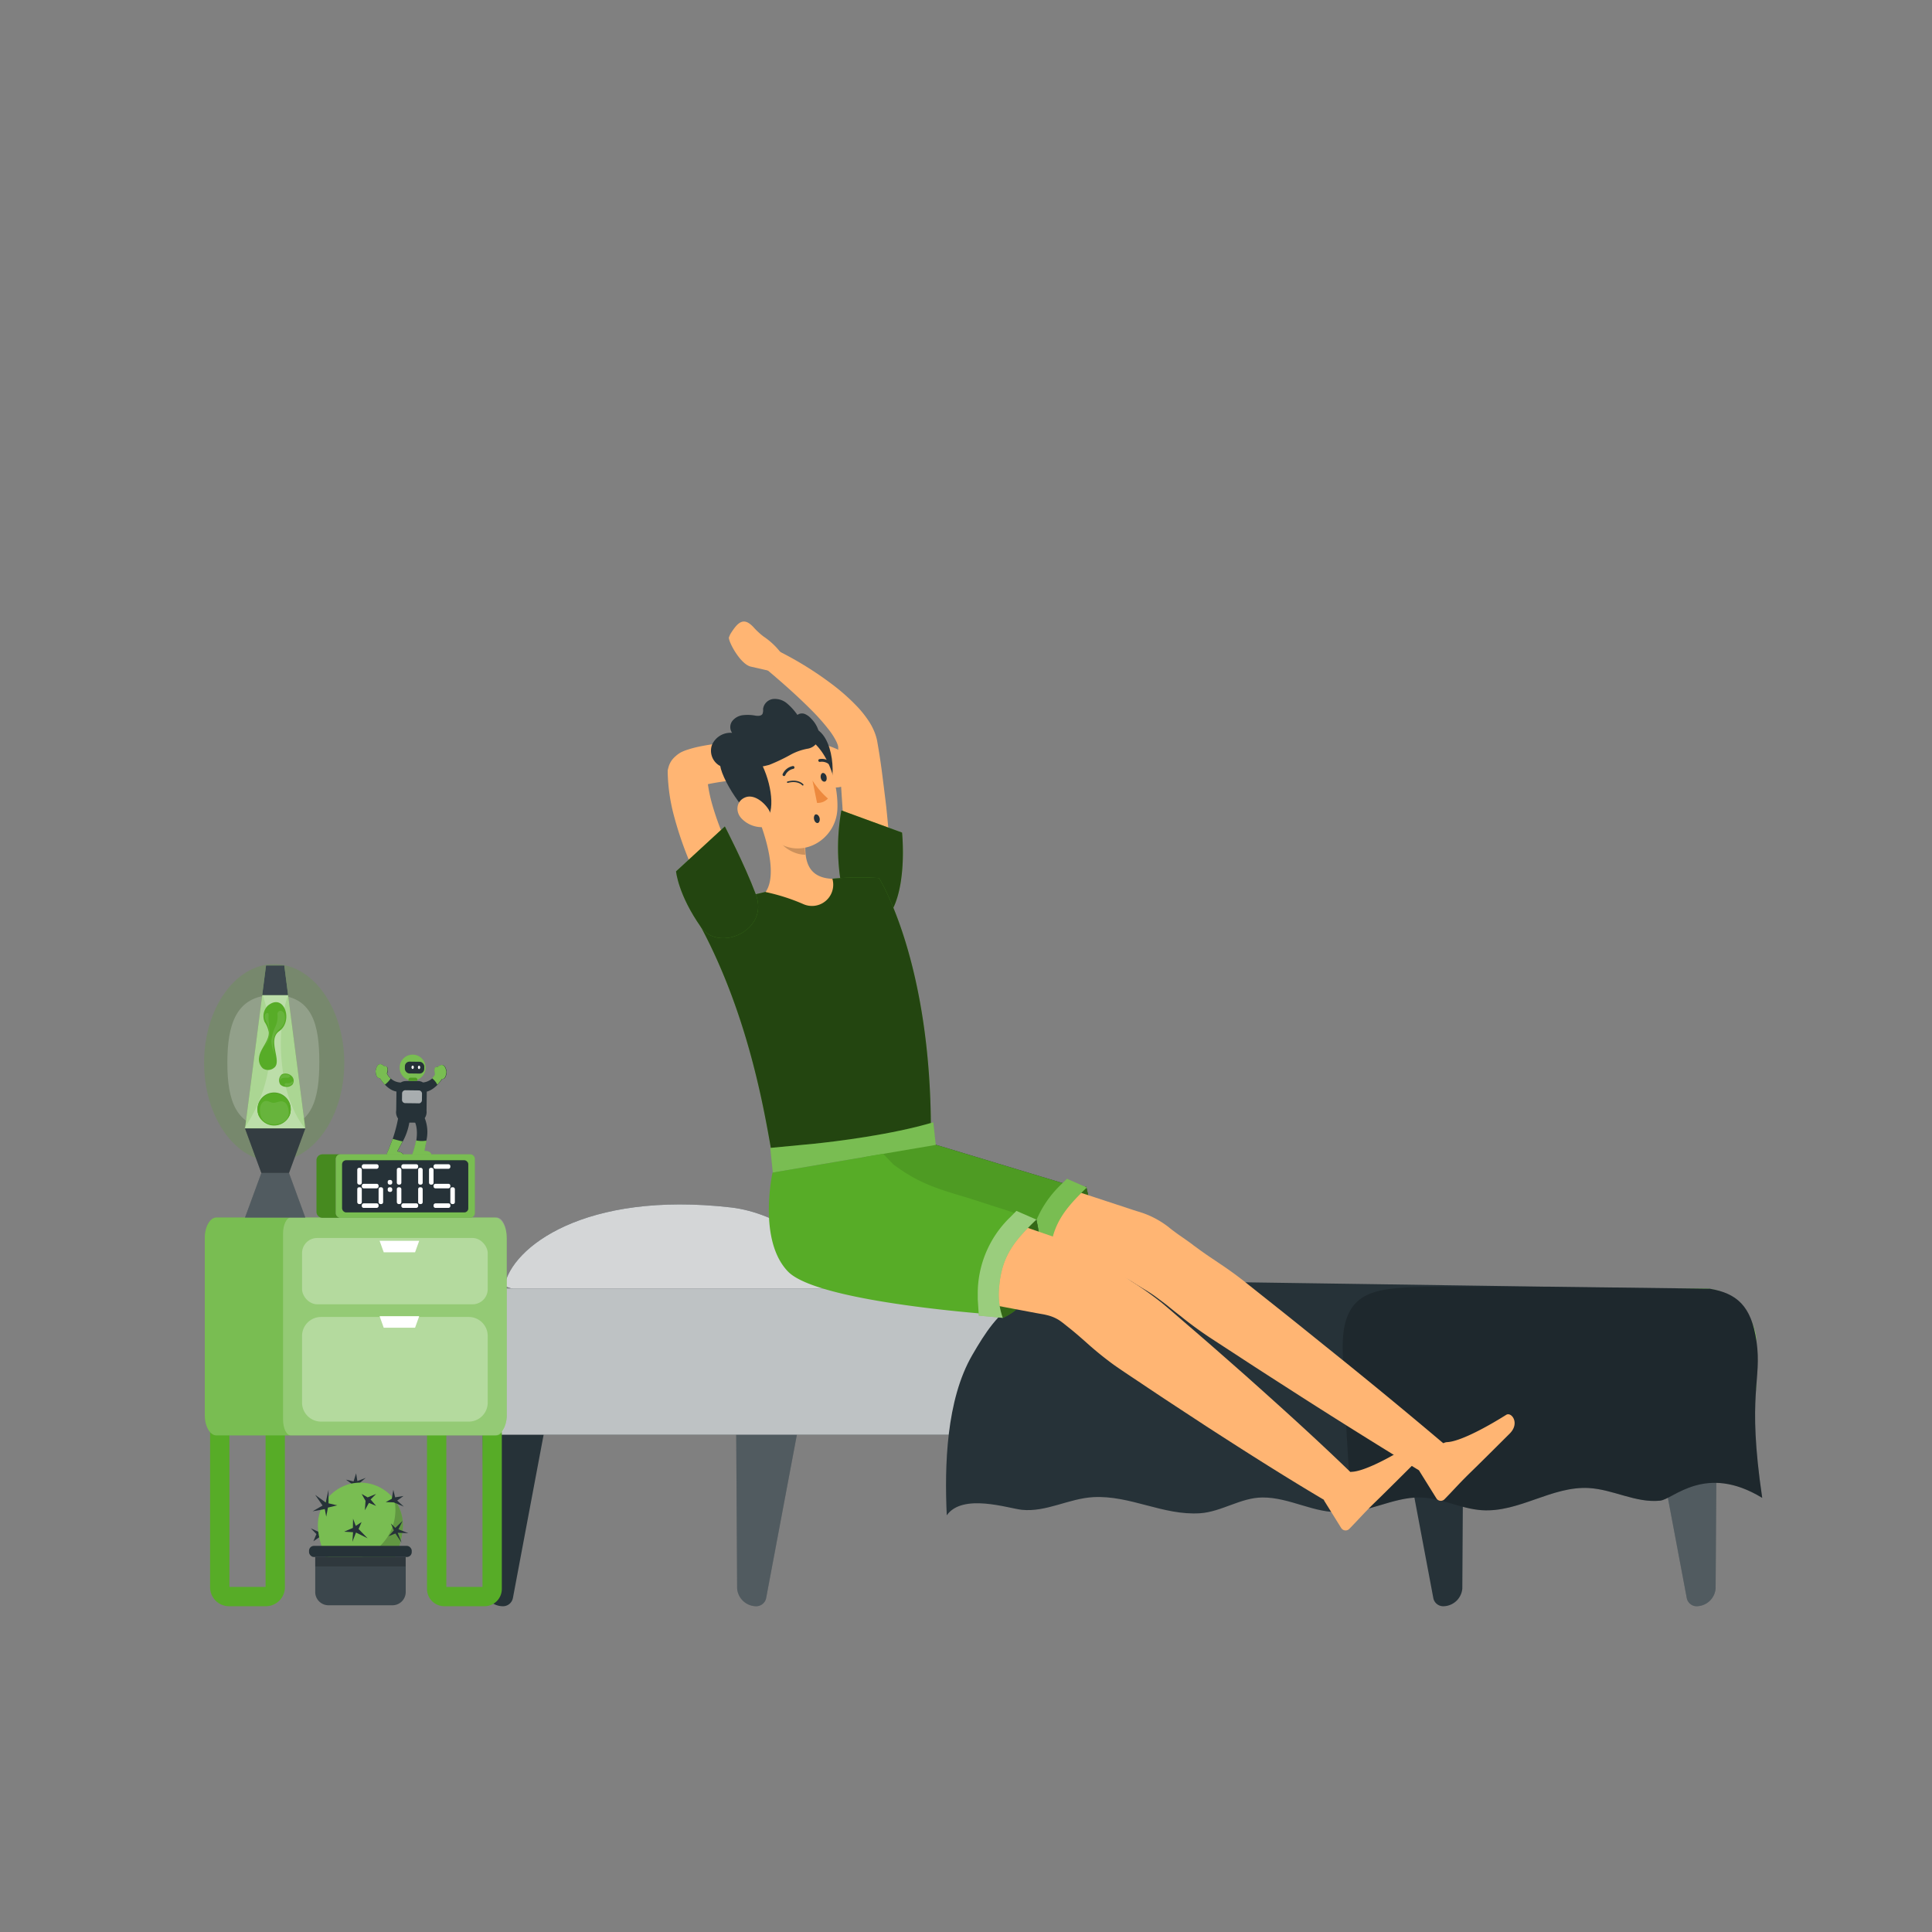 <svg xmlns="http://www.w3.org/2000/svg" viewBox="0 0 500 500"><rect x="0" y="0" width="500" height="500" fill="#808080" stroke="none"/><g id="freepik--Character--inject-96"><path d="M195.54,415.69h0a2.63,2.63,0,0,0,2.74-2.12l10.59-56.29H190.45l.32,53.82A5,5,0,0,0,195.54,415.69Z" style="fill:#263238"></path><path d="M195.54,415.69h0a2.63,2.63,0,0,0,2.74-2.12l10.59-56.29H190.45l.32,53.82A5,5,0,0,0,195.54,415.69Z" style="fill:#fff;opacity:0.2"></path><path d="M130,415.69h0a2.62,2.62,0,0,0,2.74-2.12l10.59-56.29H124.86l.32,53.82A5,5,0,0,0,130,415.69Z" style="fill:#263238"></path><path d="M130.55,332.83c1.81-10.05,20.8-24.66,58.58-20.35,12.42,1.42,24.84,10.65,32.63,20.43C218,335.54,155.73,342.11,130.55,332.83Z" style="fill:#263238"></path><path d="M130.55,332.83c1.81-10.05,20.8-24.66,58.58-20.35,12.42,1.42,24.84,10.65,32.63,20.43C218,335.54,155.73,342.11,130.55,332.83Z" style="fill:#fff;opacity:0.8"></path><path d="M373.67,415.69h0a2.61,2.61,0,0,1-2.73-2.12l-10.6-56.29h18.43l-.32,53.82A5,5,0,0,1,373.67,415.69Z" style="fill:#263238"></path><path d="M439.26,415.69h0a2.61,2.61,0,0,1-2.73-2.12l-10.6-56.29h18.43L444,411.1A5,5,0,0,1,439.26,415.69Z" style="fill:#263238"></path><path d="M439.26,415.69h0a2.61,2.61,0,0,1-2.73-2.12l-10.6-56.29h18.43L444,411.1A5,5,0,0,1,439.26,415.69Z" style="fill:#fff;opacity:0.2"></path><rect x="109.62" y="333.44" width="293.89" height="37.86" rx="13.36" style="fill:#263238"></rect><rect x="109.62" y="333.44" width="293.89" height="37.86" rx="13.36" style="fill:#fff;opacity:0.7"></rect><rect x="347.08" y="333.44" width="107.48" height="37.86" rx="13.65" style="fill:#57AC27"></rect><rect x="347.08" y="333.44" width="107.48" height="37.86" rx="13.65" style="fill:#fff;opacity:0.3"></rect><path d="M456.06,387.65c-14.77-9-23,.38-26.44.72-6.31.64-12.13-2.92-18.47-3.27-9.59-.51-18,6.36-27.63,5.74-5.58-.37-10.59-3.25-16.19-3.29-7-.07-13.74,4.28-20.28,3.72-6.54.56-13.34-3.79-20.31-3.72-5.58,0-10.6,3.71-16.17,4.08-9.58.62-18-4.68-27.63-4.17-6.34.35-12.16,3.92-18.47,3.28-3.45-.35-15.34-4.4-19.45,1.42-.59-12.84-.15-29.84,6.61-41.49s12.56-19.39,37.92-19.28l62.54.9,48,.7H401l41.49.52c7,1.21,10.75,4.45,12.08,13.56C456.06,357.37,452.05,360.49,456.06,387.65Z" style="fill:#263238"></path><path d="M456.06,387.65c-14.77-9-23,.38-26.44.72-6.31.64-12.13-2.92-18.47-3.27-9.59-.51-18,6.36-27.63,5.74-5.58-.37-10.59-3.25-16.19-3.29-7-.07-13.74,4.28-20.28,3.72a12.46,12.46,0,0,0,2.71-.52c-.74-11.43-1.58-23.58-2-35-.18-4.49-.77-10,.67-14.31,2.31-7,8.45-7.93,17-8.32,6-.26,26.62-.19,35.57-.09l41.49.53c7.06,1.2,10.75,4.44,12.09,13.55C456.06,357.37,452.05,360.49,456.06,387.65Z" style="opacity:0.2"></path><path d="M219.27,225.44c-.45-5.29-.84-10.63-1.2-15.94s-.68-10.66-1.15-15.76l0-.24v-.08a.31.31,0,0,0,0-.13,2.56,2.56,0,0,0-.08-.4,8.1,8.1,0,0,0-.46-1.12,18.19,18.19,0,0,0-1.7-2.69,54.33,54.33,0,0,0-4.88-5.51c-3.59-3.6-7.59-7.12-11.57-10.47l3-4.73a89.28,89.28,0,0,1,14.18,8.77,53.06,53.06,0,0,1,6.52,5.81,27.27,27.27,0,0,1,3,3.82,15.29,15.29,0,0,1,1.31,2.49,12.3,12.3,0,0,1,.53,1.52c.08.27.15.55.21.85l.12.67c.49,2.78.89,5.47,1.23,8.17s.68,5.38,1,8.06c.57,5.38,1,10.73,1.31,16.13Z" style="fill:#ffb573"></path><path d="M231.2,234.92c3.51-7.37,2.25-19.45,2.25-19.45l-15.7-5.74a54.66,54.66,0,0,0-.3,17.54C219,237.25,227.67,242.36,231.2,234.92Z" style="fill:#57AC27"></path><path d="M231.2,234.92c3.51-7.37,2.25-19.45,2.25-19.45l-15.7-5.74a54.66,54.66,0,0,0-.3,17.54C219,237.25,227.67,242.36,231.2,234.92Z" style="opacity:0.6"></path><path d="M199.41,173.69l-5.1-1.17c-2.68-.61-5.77-6.34-5.68-7.55l.36-.84c2-3.22,3.48-4.51,6-1.83a18.76,18.76,0,0,0,2.59,2.41,18.77,18.77,0,0,1,4.58,4.32Z" style="fill:#ffb573"></path><path d="M227.48,227.24s13.51,21.19,13.43,65.63l-40.67,8c-1.51-6.19-5-37.86-21.55-65.8,0,0,12.82-2.61,19.39-4.24a152.74,152.74,0,0,1,17.29-3.42A77.79,77.79,0,0,1,227.48,227.24Z" style="fill:#57AC27"></path><path d="M227.48,227.24s13.51,21.19,13.43,65.63l-40.67,8c-1.51-6.19-5-37.86-21.55-65.8,0,0,12.82-2.61,19.39-4.24a152.74,152.74,0,0,1,17.29-3.42A77.79,77.79,0,0,1,227.48,227.24Z" style="opacity:0.6"></path><path d="M185.56,238.34l-4.12-8.68c-1.43-3-2.79-6.06-4-9.21a92.26,92.26,0,0,1-3.13-9.74A47.36,47.36,0,0,1,172.8,200v-.66l.16-.61a5.8,5.8,0,0,1,.91-2,6.64,6.64,0,0,1,.94-1,7.48,7.48,0,0,1,1.37-1A10.79,10.79,0,0,1,178,194a27.5,27.5,0,0,1,2.75-.74c1.69-.36,3.27-.6,4.84-.81,3.14-.41,6.2-.66,9.26-.9s6.09-.43,9.13-.59,6-.33,9.13-.44l.25,10c-2.93.06-5.93.15-8.88.28s-5.93.33-8.87.56-5.85.54-8.67.93c-1.41.21-2.8.44-4,.72a13.2,13.2,0,0,0-1.6.45c-.18.06-.33.14-.25.11a2.54,2.54,0,0,0,.44-.32,3.78,3.78,0,0,0,.55-.62,4.12,4.12,0,0,0,.68-1.47l.14-1.27a37.83,37.83,0,0,0,1.4,8.23,70,70,0,0,0,3,8.43c1.18,2.79,2.49,5.53,3.93,8.26l4.52,8.45Z" style="fill:#ffb573"></path><path d="M209.75,196.57l2.39,4.66a4.75,4.75,0,0,0,6.68,1.88h0a4.74,4.74,0,0,0-.2-8.22,23.06,23.06,0,0,0-5-2.11Z" style="fill:#ffb573"></path><path d="M181.45,240c-5.95-8.41-6.49-14.49-6.49-14.49l12.63-11.63s5.07,9.75,8,17.53C199.23,240.81,186.05,246.51,181.45,240Z" style="fill:#57AC27"></path><path d="M181.45,240c-5.95-8.41-6.49-14.49-6.49-14.49l12.63-11.63s5.07,9.75,8,17.53C199.23,240.81,186.05,246.51,181.45,240Z" style="opacity:0.6"></path><path d="M196,211.05c2.19,5.35,5.29,15.33,2.13,19.81a50.45,50.45,0,0,1,9.83,3.15,5.5,5.5,0,0,0,7.49-6.48l0-.09c-6.49-.25-7.24-4.89-7-9.42Z" style="fill:#ffb573"></path><path d="M201,213.9l7.34,4.12a17.57,17.57,0,0,0,.07,3.17c-2.44.12-6.2-1.83-6.95-4.27A8.38,8.38,0,0,1,201,213.9Z" style="opacity:0.2"></path><path d="M210,188.22c6.2,1.29,6.46,14.73,4.15,16.52C209.79,208.1,202.28,186.62,210,188.22Z" style="fill:#263238"></path><path d="M193.64,202.81c2,7.44,2.71,11.9,7.28,15,6.87,4.69,15.48-.6,15.8-8.47.28-7.09-3-18.06-10.92-19.6A10.48,10.48,0,0,0,193.64,202.81Z" style="fill:#ffb573"></path><path d="M186.37,198.1c.68,4.47,8,15.28,11.12,14.37s2.62-8.47-.19-14.37Z" style="fill:#263238"></path><path d="M189.47,189.66a2.61,2.61,0,0,1,0-3,4.1,4.1,0,0,1,2.76-1.57,10.68,10.68,0,0,1,3.24.11c.67.1,1.51.14,1.86-.44a2.65,2.65,0,0,0,.15-1.26,3,3,0,0,1,2.53-2.59,4.83,4.83,0,0,1,3.64,1.11,15.23,15.23,0,0,1,2.72,3,2,2,0,0,1,1.92-.24,4.43,4.43,0,0,1,1.63,1.19,7.56,7.56,0,0,1,2.08,3.76v0a3.59,3.59,0,0,1-3.09,4.05,14.7,14.7,0,0,0-4.13,1.44,47.32,47.32,0,0,1-5.66,2.71,26.83,26.83,0,0,1-8.76.92,8.54,8.54,0,0,1-4.23-.75,4.48,4.48,0,0,1-1.86-5.34A5.22,5.22,0,0,1,189.47,189.66Z" style="fill:#263238"></path><path d="M191.88,211.79a7.28,7.28,0,0,0,5.09,2.28c2.56.06,3.21-2.39,2-4.48-1.12-1.87-3.8-4.17-6.12-3.22S190.26,210.05,191.88,211.79Z" style="fill:#ffb573"></path><path d="M210.67,212c.12.62.54,1.05.94,1s.63-.64.51-1.25-.54-1-.94-1S210.55,211.4,210.67,212Z" style="fill:#263238"></path><path d="M212.41,201.29c.12.62.54,1.05,1,1s.62-.64.5-1.25-.54-1-.94-1S212.29,200.68,212.41,201.29Z" style="fill:#263238"></path><path d="M210.27,202a22.28,22.28,0,0,0,4,4.66,3.59,3.59,0,0,1-2.82,1.13Z" style="fill:#ed893e"></path><path d="M203.78,202.25a.2.2,0,0,0-.11.22.2.2,0,0,0,.23.13c2.65-.68,3.71.63,3.73.64a.18.18,0,0,0,.26,0,.19.19,0,0,0,0-.26c-.08-.07-1.23-1.46-4.08-.73Z" style="fill:#263238"></path><path d="M203,200.83a.41.41,0,0,0,.22-.19,2.91,2.91,0,0,1,2.07-1.66.36.36,0,0,0,.31-.41.36.36,0,0,0-.4-.32,3.64,3.64,0,0,0-2.64,2.07.37.37,0,0,0,.44.51Z" style="fill:#263238"></path><path d="M215.17,198.05a.31.31,0,0,0,.09-.07.37.37,0,0,0,0-.52,3.61,3.61,0,0,0-3.2-1,.36.36,0,0,0-.27.44.37.37,0,0,0,.44.27,2.94,2.94,0,0,1,2.53.82A.36.36,0,0,0,215.17,198.05Z" style="fill:#263238"></path><path d="M281.12,307.14s3.61,13.23-.16,19.14-13.08,4.77-13.08,4.77S258.52,310.24,281.12,307.14Z" style="fill:#263238"></path><path d="M281.12,307.14s3.61,13.23-.16,19.14-13.08,4.77-13.08,4.77S258.52,310.24,281.12,307.14Z" style="fill:#57AC27"></path><path d="M281.12,307.14s3.61,13.23-.16,19.14-13.08,4.77-13.08,4.77S258.52,310.24,281.12,307.14Z" style="opacity:0.4"></path><path d="M238.37,319,275,327.15l9.16,2,4.57,1,1.14.25.57.1a7.39,7.39,0,0,1,.88.27,6.6,6.6,0,0,1,.89.43c.77.52,1.54,1,2.28,1.46,1.47.91,2.82,1.68,3.77,2.35.4.26,1.09.78,1.71,1.24s1.26.94,1.88,1.42c1.24,1,2.46,2,3.69,2.93,2.44,2,5,3.85,7.58,5.57l7.84,5.11c5.21,3.42,10.48,6.77,15.72,10.15q15.76,10.08,31.77,19.83l5.39-7.48Q359.57,361.7,345,350c-4.86-3.9-9.69-7.83-14.58-11.7l-7.31-5.81c-2.41-1.95-4.89-3.77-7.47-5.48-1.27-.87-2.56-1.71-3.83-2.6-.63-.44-1.26-.89-1.88-1.35l-.94-.68-.51-.4-.6-.44c-1.58-1.14-2.89-2-4-2.84-.56-.41-1.07-.81-1.55-1.21a23.7,23.7,0,0,0-3.07-2,22.85,22.85,0,0,0-3.42-1.53l-.9-.3-.77-.23-1.12-.36-4.43-1.46-8.86-2.91L244.42,297Z" style="fill:#ffb573"></path><path d="M241.32,296l38.77,11.72-.33.31c-7.61,1-12.55,15.5-11.19,22.88h0s-26.82,2.42-34.7-5.74-10.5-27.11-10.5-27.11Z" style="fill:#263238"></path><path d="M241.32,296l38.77,11.72-.33.31c-7.61,1-12.55,15.5-11.19,22.88h0s-26.82,2.42-34.7-5.74-10.5-27.11-10.5-27.11Z" style="fill:#57AC27"></path><path d="M241.32,296l38.77,11.72-.33.31c-7.61,1-12.55,15.5-11.19,22.88h0s-26.82,2.42-34.7-5.74-10.5-27.11-10.5-27.11Z" style="opacity:0.1"></path><path d="M276.12,305.07l5.16,2.25c-5.89,5.65-9,9.61-9.64,17.57a17.78,17.78,0,0,0,.95,7.87s-2.65-.27-6.19-.57l-.28-4.23q0-.63-.06-1.26a27.44,27.44,0,0,1,8.46-20.06Z" style="fill:#57AC27"></path><g style="opacity:0.2"><path d="M276.12,305.07l5.16,2.25c-5.89,5.65-9,9.61-9.64,17.57a17.78,17.78,0,0,0,.95,7.87s-2.65-.27-6.19-.57l-.28-4.23q0-.63-.06-1.26a27.44,27.44,0,0,1,8.46-20.06Z" style="fill:#fff"></path></g><path d="M200,303.47l42.18-7.17-.64-5.85h0c-10.93,3.26-25.53,5-30.89,5.55l-11.31,1.08Z" style="fill:#57AC27"></path><path d="M200,303.47l42.18-7.17-.64-5.85h0c-10.93,3.26-25.53,5-30.89,5.55l-11.31,1.08Z" style="fill:#fff;opacity:0.2"></path><path d="M268.21,315.63s3,12.27-.78,18.18-7.91,7.26-7.91,7.26S245.6,318.73,268.21,315.63Z" style="fill:#263238"></path><path d="M268.21,315.63s3,12.27-.78,18.18-7.91,7.26-7.91,7.26S245.6,318.73,268.21,315.63Z" style="fill:#57AC27"></path><path d="M268.21,315.63s3,12.27-.78,18.18-7.91,7.26-7.91,7.26S245.6,318.73,268.21,315.63Z" style="opacity:0.4"></path><path d="M211.93,329.29l37.49,7,18.74,3.53,1.93.34q.69.14,1.38.33a10.16,10.16,0,0,1,2.61,1.16c.21.14.39.26.61.43l.17.12.23.18.47.37c.62.5,1.25,1,1.86,1.49,1.23,1,2.42,2.06,3.62,3.11a88.65,88.65,0,0,0,7.4,6c2.61,1.82,5.27,3.55,7.9,5.32,5.27,3.55,10.6,7,15.92,10.5,10.68,6.9,21.41,13.74,32.43,20.19l5.72-7.5c-9.16-8.91-18.61-17.43-28.1-25.9-4.77-4.2-9.53-8.41-14.35-12.54-2.42-2.07-4.8-4.18-7.23-6.2a89.63,89.63,0,0,0-7.74-5.51c-1.32-.87-2.65-1.74-3.94-2.65-.66-.44-1.28-.93-1.93-1.39l-1-.76c-.41-.32-.87-.66-1.32-1a41,41,0,0,0-5.73-3.38,30.94,30.94,0,0,0-3.08-1.31l-2.66-.91-18-6.21-36.06-12.42Z" style="fill:#ffb573"></path><path d="M348.45,381.54l-5.58,5.92a.79.79,0,0,0-.12,1l4.36,7a1.34,1.34,0,0,0,2.08.22c2.49-2.53,3.58-3.89,6.78-7,2-1.93,7.38-7.29,10.1-10s.43-5.69-.92-4.84c-6,3.79-12.26,6.93-15.26,7.06A2.16,2.16,0,0,0,348.45,381.54Z" style="fill:#ffb573"></path><path d="M373.09,373.86l-5.58,5.93a.8.8,0,0,0-.12,1l4.36,7a1.33,1.33,0,0,0,2.08.22c2.49-2.53,3.58-3.88,6.78-7,2-1.93,7.38-7.29,10.1-10s.44-5.7-.91-4.85c-6.06,3.8-12.27,6.93-15.27,7.06A2.23,2.23,0,0,0,373.09,373.86Z" style="fill:#ffb573"></path><path d="M261.5,313.55l4.92,1.85h0a21.8,21.8,0,0,0-9,17.55,20.79,20.79,0,0,0,1.28,7.37h0s-46.89-3.09-54.77-11.25-4-25.6-4-25.6l28.64-4.87,2.58,2.71c6.65,5,11.67,6.42,19.64,8.79Z" style="fill:#57AC27"></path><path d="M263.05,313.38l5.16,2.25c-5.89,5.65-9,9.61-9.64,17.57a17.8,17.8,0,0,0,.95,7.87s-2.66-.27-6.2-.58l-.28-4.23c0-.42,0-.83,0-1.25A27.44,27.44,0,0,1,261.45,315Z" style="fill:#57AC27"></path><g style="opacity:0.4"><path d="M263.05,313.38l5.16,2.25c-5.89,5.65-9,9.61-9.64,17.57a17.8,17.8,0,0,0,.95,7.87s-2.66-.27-6.2-.58l-.28-4.23c0-.42,0-.83,0-1.25A27.44,27.44,0,0,1,261.45,315Z" style="fill:#fff"></path></g></g><g id="freepik--Nightstand--inject-96"><path d="M68.73,367.12v43.57H59.37V367.12h9.36m5-5H54.37v48.65a4.91,4.91,0,0,0,4.91,4.92h9.53a4.92,4.92,0,0,0,4.92-4.92V362.12Z" style="fill:#57AC27"></path><path d="M124.87,367.12v43.57h-9.36V367.12h9.36m5-5H110.51v49.1a4.48,4.48,0,0,0,4.48,4.47H125.4a4.47,4.47,0,0,0,4.47-4.47v-49.1Z" style="fill:#57AC27"></path><path d="M131.14,320.33v45.92c0,2.89-1.36,5.23-3,5.23H56c-1.67,0-3-2.34-3-5.23V320.33c0-2.89,1.36-5.24,3-5.24H128.1C129.78,315.09,131.14,317.44,131.14,320.33Z" style="fill:#57AC27"></path><path d="M131.14,320.33v45.92c0,2.89-1.36,5.23-3,5.23H56c-1.67,0-3-2.34-3-5.23V320.33c0-2.89,1.36-5.24,3-5.24H128.1C129.78,315.09,131.14,317.44,131.14,320.33Z" style="fill:#fff;opacity:0.2"></path><path d="M131.14,320.33v45.92c0,2.89-1.16,5.23-2.58,5.23H75.25c-1.13,0-2-1.86-2-4.16V319.25c0-2.3.92-4.16,2-4.16h53.31C130,315.09,131.14,317.44,131.14,320.33Z" style="fill:#fff;opacity:0.2"></path><rect x="78.17" y="320.39" width="48.05" height="17.16" rx="3.91" style="fill:#fff;opacity:0.3"></rect><path d="M83.09,340.83h38.22a4.91,4.91,0,0,1,4.91,4.91V363a4.91,4.91,0,0,1-4.91,4.91H83.09A4.92,4.92,0,0,1,78.17,363V345.74A4.92,4.92,0,0,1,83.09,340.83Z" style="fill:#fff;opacity:0.3"></path><polygon points="107.42 324.09 99.31 324.09 98.24 321.12 108.49 321.12 107.42 324.09" style="fill:#fff"></polygon><polygon points="107.42 343.61 99.31 343.61 98.24 340.63 108.49 340.63 107.42 343.61" style="fill:#fff"></polygon></g><g id="freepik--Toys--inject-96"><path d="M103.43,276.25a3.36,3.36,0,1,0,3.41-3.31A3.37,3.37,0,0,0,103.43,276.25Z" style="fill:#57AC27"></path><path d="M103.43,276.25a3.36,3.36,0,1,0,3.41-3.31A3.37,3.37,0,0,0,103.43,276.25Z" style="fill:#fff;opacity:0.2"></path><path d="M97.2,277.15s0,2,1.11,1.86c0,0,1.76,3.07,4.29,3.48l-.06,4.86a2.87,2.87,0,0,0,.48,2.13,37.23,37.23,0,0,1-1.39,5.26c-.39,1-.77,2-1,2.6-.7,1.55-.51,1.72-.51,1.72.64.5,4.24.2,4.24.2.4-1.09-1.53-1.26-1.53-1.26l1.42-2.61v0a15.52,15.52,0,0,0,1.68-4.85h1.29a1.77,1.77,0,0,0,.23,0c1.18,3-.36,7.42-.36,7.42a2,2,0,0,0,2.8-.67s.24-1.24.33-1.65a9.71,9.71,0,0,0-.3-6.27,2.84,2.84,0,0,0,.47-1.91l.06-4.95c2.32-.59,4-3.28,4-3.28,1.08.19,1.16-1.84,1.16-1.84-.5-3-2.19-1.28-2.19-1.28-1.43-.19-.73,1.87-.73,1.87a4,4,0,0,1-3.23,2.16,2.22,2.22,0,0,0-1.19-.36l-3.27,0a2.36,2.36,0,0,0-1.27.37,4,4,0,0,1-3.53-2.28s.74-2.05-.69-1.88C99.42,275.93,97.78,274.17,97.2,277.15Z" style="fill:#263238"></path><rect x="104.8" y="274.76" width="5.02" height="3.06" rx="1.21" transform="translate(211.07 553.93) rotate(-179.27)" style="fill:#263238"></rect><path d="M108.15,276.23c0,.24.13.44.3.44s.3-.19.3-.43-.13-.44-.29-.45S108.15,276,108.15,276.23Z" style="fill:#fff"></path><path d="M106.49,276.21c0,.24.13.44.3.44s.3-.19.31-.43-.13-.45-.3-.45S106.49,276,106.49,276.21Z" style="fill:#fff"></path><path d="M104.89,282.18h3.48a.85.85,0,0,1,.85.85v1.65a.84.84,0,0,1-.84.84h-3.48a.84.84,0,0,1-.84-.84V283a.84.84,0,0,1,.84-.84Z" transform="translate(209.64 569.03) rotate(-179.27)" style="fill:#fff;opacity:0.6"></path><path d="M107.67,295.12a6.19,6.19,0,0,0,2.7.06c-.05.32-.1.65-.18,1s-.33,1.66-.33,1.66,2.13-.06,1.71,1.42c0,0-3.63.32-4.95-.28A22.24,22.24,0,0,0,107.67,295.12Z" style="fill:#57AC27"></path><path d="M107.67,295.12a6.19,6.19,0,0,0,2.7.06c-.05.32-.1.65-.18,1s-.33,1.66-.33,1.66,2.13-.06,1.71,1.42c0,0-3.63.32-4.95-.28A22.24,22.24,0,0,0,107.67,295.12Z" style="fill:#fff;opacity:0.2"></path><path d="M100.07,299.06c.64.5,4.24.2,4.24.2.4-1.09-1.53-1.26-1.53-1.26l1.42-2.61c-.61-.07-1.66-.43-2.57-.65-.39,1-.77,2-1,2.6C99.88,298.89,100.07,299.06,100.07,299.06Z" style="fill:#57AC27"></path><path d="M100.07,299.06c.64.5,4.24.2,4.24.2.4-1.09-1.53-1.26-1.53-1.26l1.42-2.61c-.61-.07-1.66-.43-2.57-.65-.39,1-.77,2-1,2.6C99.88,298.89,100.07,299.06,100.07,299.06Z" style="fill:#fff;opacity:0.2"></path><path d="M111.82,279.05a3.87,3.87,0,0,0,.77-1.08s-.69-2.06.74-1.87c0,0,1.69-1.7,2.19,1.28,0,0-.08,2-1.15,1.84a10.63,10.63,0,0,1-1.19,1.5A4.65,4.65,0,0,0,111.82,279.05Z" style="fill:#57AC27"></path><path d="M111.82,279.05a3.87,3.87,0,0,0,.77-1.08s-.69-2.06.74-1.87c0,0,1.69-1.7,2.19,1.28,0,0-.08,2-1.15,1.84a10.63,10.63,0,0,1-1.19,1.5A4.65,4.65,0,0,0,111.82,279.05Z" style="fill:#fff;opacity:0.2"></path><path d="M97.2,277.15c.57-3,2.22-1.22,2.22-1.22,1.43-.17.69,1.88.69,1.88a3.57,3.57,0,0,0,1,1.31,7,7,0,0,1-1.5,1.58A10.26,10.26,0,0,1,98.31,279C97.23,279.18,97.2,277.15,97.2,277.15Z" style="fill:#57AC27"></path><path d="M97.2,277.15c.57-3,2.22-1.22,2.22-1.22,1.43-.17.69,1.88.69,1.88a3.57,3.57,0,0,0,1,1.31,7,7,0,0,1-1.5,1.58A10.26,10.26,0,0,1,98.31,279C97.23,279.18,97.2,277.15,97.2,277.15Z" style="fill:#fff;opacity:0.2"></path><path d="M105.72,279.73l2.29,0v-.32a.5.5,0,0,0-.48-.5l-1.31,0a.49.49,0,0,0-.49.49Z" style="fill:#57AC27"></path><path d="M105.72,279.73l2.29,0v-.32a.5.5,0,0,0-.48-.5l-1.31,0a.49.49,0,0,0-.49.49Z" style="opacity:0.1"></path></g><g id="freepik--Plant--inject-96"><polygon points="92.49 384.31 91.5 386.11 91.45 384.33 89.53 382.93 91.5 383.39 92.16 381.3 92.49 383.3 94.66 382.47 92.49 384.31" style="fill:#263238"></polygon><polygon points="82.98 396.68 84.58 397.97 82.81 397.71 81.1 398.88 81.89 397.02 80.43 395.53 82.98 396.68" style="fill:#263238"></polygon><path d="M104.27,394.71c0,6.07-4.93,16.76-11,16.76s-11-10.69-11-16.76a11,11,0,0,1,22,0Z" style="fill:#57AC27"></path><path d="M104.27,394.71c0,6.07-4.93,16.76-11,16.76s-11-10.69-11-16.76a11,11,0,0,1,22,0Z" style="fill:#fff;opacity:0.2"></path><path d="M102.06,388.11a13.61,13.61,0,0,1,.27,2.65A12.94,12.94,0,0,1,84.1,402.58c2,4.66,5.34,8.89,9.17,8.89,6.07,0,11-10.69,11-16.76A11,11,0,0,0,102.06,388.11Z" style="opacity:0.2"></path><polygon points="83.48 389.63 81.57 386.87 84.29 388.84 85.02 385.55 85.02 389.06 87.29 389.58 84.87 390.16 84.43 392.51 84.06 390.55 80.91 391.12 83.48 389.63" style="fill:#263238"></polygon><polygon points="92.8 395.71 95.14 398.11 92.13 396.62 91.2 399.01 91.37 396.53 89.05 396.4 91.33 395.42 91.37 393.03 92.07 394.9 93.58 393.91 92.8 395.71" style="fill:#263238"></polygon><polygon points="103.12 395.78 105.67 396.79 102.93 396.68 103.94 399.25 102.33 396.87 100.56 397.56 101.93 396.06 101.16 394.27 102.31 395.42 104.18 393.61 103.12 395.78" style="fill:#263238"></polygon><polygon points="94.6 388.41 93.59 386.63 95.14 387.52 97.34 386.63 95.91 388.06 97.34 389.72 95.47 388.95 94.43 390.85 94.6 388.41" style="fill:#263238"></polygon><polygon points="101.88 388.81 99.83 388.74 101.4 387.89 101.79 385.55 102.26 387.51 104.43 387.16 102.79 388.35 104.51 389.91 101.88 388.81" style="fill:#263238"></polygon><path d="M81.58,402.95H105a0,0,0,0,1,0,0V412a3.44,3.44,0,0,1-3.44,3.44H85A3.44,3.44,0,0,1,81.58,412v-9.09A0,0,0,0,1,81.58,402.95Z" style="fill:#263238"></path><path d="M81.58,402.95H105a0,0,0,0,1,0,0V412a3.44,3.44,0,0,1-3.44,3.44H85A3.44,3.44,0,0,1,81.58,412v-9.09A0,0,0,0,1,81.58,402.95Z" style="fill:#fff;opacity:0.1"></path><rect x="81.58" y="402.95" width="23.38" height="2.44" style="opacity:0.2"></rect><rect x="79.98" y="400.07" width="26.58" height="2.88" rx="1.26" style="fill:#263238"></rect></g><g id="freepik--Clock--inject-96"><path d="M88.12,315.16H83.44a1.53,1.53,0,0,1-1.53-1.53V300.26a1.53,1.53,0,0,1,1.53-1.52h4.68A1.21,1.21,0,0,0,86.91,300v14A1.21,1.21,0,0,0,88.12,315.16Z" style="fill:#57AC27"></path><path d="M88.12,315.16H83.44a1.53,1.53,0,0,1-1.53-1.53V300.26a1.53,1.53,0,0,1,1.53-1.52h4.68A1.21,1.21,0,0,0,86.91,300v14A1.21,1.21,0,0,0,88.12,315.16Z" style="opacity:0.2"></path><path d="M121.68,298.73H88.12a1.22,1.22,0,0,0-1.21,1.21v14a1.21,1.21,0,0,0,1.21,1.21h33.56a1.21,1.21,0,0,0,1.21-1.21v-14A1.22,1.22,0,0,0,121.68,298.73Zm-.49,14a1,1,0,0,1-1,1H89.58a1,1,0,0,1-1-1V301.31a1,1,0,0,1,1-1h30.58a1,1,0,0,1,1,1Z" style="fill:#57AC27"></path><path d="M121.68,298.73H88.12a1.22,1.22,0,0,0-1.21,1.21v14a1.21,1.21,0,0,0,1.21,1.21h33.56a1.21,1.21,0,0,0,1.21-1.21v-14A1.22,1.22,0,0,0,121.68,298.73Zm-.49,14a1,1,0,0,1-1,1H89.58a1,1,0,0,1-1-1V301.31a1,1,0,0,1,1-1h30.58a1,1,0,0,1,1,1Z" style="fill:#fff;opacity:0.2"></path><rect x="88.54" y="300.28" width="32.65" height="13.48" rx="1.04" style="fill:#57AC27"></rect><rect x="88.54" y="300.28" width="32.65" height="13.48" rx="1.04" style="fill:#263238"></rect><rect x="92.46" y="302.23" width="1.17" height="4.35" rx="0.47" style="fill:#fff"></rect><rect x="92.46" y="307.26" width="1.17" height="4.35" rx="0.47" style="fill:#fff"></rect><rect x="97.98" y="307.26" width="1.17" height="4.35" rx="0.47" style="fill:#fff"></rect><rect x="95.22" y="304.78" width="1.17" height="4.35" rx="0.47" transform="translate(-211.15 402.76) rotate(-90)" style="fill:#fff"></rect><rect x="95.22" y="299.72" width="1.17" height="4.35" rx="0.47" transform="translate(-206.09 397.7) rotate(-90)" style="fill:#fff"></rect><rect x="95.22" y="309.84" width="1.17" height="4.35" rx="0.47" transform="translate(407.82 216.21) rotate(90)" style="fill:#fff"></rect><rect x="111.03" y="302.23" width="1.17" height="4.35" rx="0.47" style="fill:#fff"></rect><rect x="116.55" y="307.26" width="1.17" height="4.35" rx="0.47" style="fill:#fff"></rect><rect x="113.79" y="304.78" width="1.17" height="4.35" rx="0.47" transform="translate(-192.58 421.33) rotate(-90)" style="fill:#fff"></rect><rect x="113.79" y="299.72" width="1.17" height="4.35" rx="0.47" transform="translate(-187.52 416.27) rotate(-90)" style="fill:#fff"></rect><rect x="113.79" y="309.84" width="1.17" height="4.35" rx="0.47" transform="translate(426.4 197.64) rotate(90)" style="fill:#fff"></rect><rect x="102.7" y="302.23" width="1.17" height="4.35" rx="0.47" style="fill:#fff"></rect><rect x="108.22" y="302.23" width="1.17" height="4.35" rx="0.47" style="fill:#fff"></rect><rect x="102.7" y="307.26" width="1.17" height="4.35" rx="0.47" style="fill:#fff"></rect><rect x="108.22" y="307.26" width="1.17" height="4.35" rx="0.47" style="fill:#fff"></rect><rect x="105.46" y="299.72" width="1.17" height="4.35" rx="0.47" transform="translate(-195.85 407.94) rotate(-90)" style="fill:#fff"></rect><rect x="105.46" y="309.84" width="1.17" height="4.35" rx="0.47" transform="translate(418.06 205.97) rotate(90)" style="fill:#fff"></rect><rect x="100.34" y="305.37" width="1.17" height="1.2" rx="0.46" style="fill:#fff"></rect><rect x="100.34" y="307.26" width="1.17" height="1.2" rx="0.46" style="fill:#fff"></rect></g><g id="freepik--Lamp--inject-96"><ellipse cx="70.96" cy="275.05" rx="18.14" ry="25.54" style="fill:#57AC27;opacity:0.2"></ellipse><path d="M70.9,257.53c10,0,11.74,7.73,11.74,17.26s-1.72,17.26-11.74,17.26-12.06-7.47-12.06-17S60.88,257.53,70.9,257.53Z" style="fill:#fff;opacity:0.2"></path><polygon points="79.01 292.05 63.41 292.05 67.86 257.53 68.85 249.85 73.57 249.85 74.56 257.53 79.01 292.05" style="fill:#57AC27"></polygon><polygon points="79.01 292.05 63.41 292.05 67.86 257.53 68.85 249.85 73.57 249.85 74.56 257.53 79.01 292.05" style="fill:#fff;opacity:0.5"></polygon><path d="M68,257.57a38.91,38.91,0,0,1-4.74,34.37l15.74.11s-5-5.14-6.09-17.24c-1-10.49,1.64-17.28,1.64-17.28Z" style="fill:#fff;opacity:0.2"></path><polygon points="63.41 292.05 79.01 292.05 74.79 303.57 67.64 303.57 63.41 292.05" style="fill:#263238"></polygon><polygon points="63.41 292.05 79.01 292.05 74.79 303.57 67.64 303.57 63.41 292.05" style="opacity:0.2"></polygon><polygon points="63.41 292.05 79.01 292.05 74.79 303.57 67.64 303.57 63.41 292.05" style="fill:#fff;opacity:0.1"></polygon><polygon points="79.01 315.09 63.41 315.09 67.64 303.57 74.79 303.57 79.01 315.09" style="fill:#263238"></polygon><polygon points="79.01 315.09 63.41 315.09 67.64 303.57 74.79 303.57 79.01 315.09" style="fill:#fff;opacity:0.2"></polygon><polygon points="74.56 257.53 67.86 257.53 68.85 249.85 73.57 249.85 74.56 257.53" style="fill:#263238"></polygon><polygon points="74.56 257.53 67.86 257.53 68.85 249.85 73.57 249.85 74.56 257.53" style="fill:#fff;opacity:0.1"></polygon><path d="M75,288.5a4.42,4.42,0,0,1-8.12,0,4.31,4.31,0,1,1,8.12,0Z" style="fill:#57AC27"></path><path d="M75,288.5a4.42,4.42,0,0,1-8.12,0,4.31,4.31,0,1,1,8.12,0Z" style="opacity:0.1"></path><path d="M74.94,288.69a4.38,4.38,0,0,1-8,0,4.28,4.28,0,1,1,8,0Z" style="fill:#57AC27"></path><path d="M74.69,287.44a2.82,2.82,0,0,1-1.23,2.84,4.79,4.79,0,0,1-2.54.68,5.35,5.35,0,0,1-1.56-.23,2.88,2.88,0,0,1-1.87-2,5.24,5.24,0,0,1-.2-1.76c.06-.85.47-1.81,1.3-2s1.38.39,2.1.44,1.67-.54,2.49-.34a1.72,1.72,0,0,1,1.09.9,4.1,4.1,0,0,1,.42,1.38Z" style="fill:#fff;opacity:0.1"></path><path d="M72.54,280.66a2,2,0,0,0,1.33.6,2.08,2.08,0,0,0,1.8-.55,1.68,1.68,0,0,0-.17-2.21A2.33,2.33,0,0,0,73,278,2,2,0,0,0,72.54,280.66Z" style="fill:#57AC27"></path><path d="M72.48,279.87a.88.88,0,0,1,.7-.88,4.51,4.51,0,0,1,1.22-.07.91.91,0,0,0,.43-.1.35.35,0,0,0,.16-.39c0-.14-.21-.2-.35-.24C73.25,277.8,72.26,278.38,72.48,279.87Z" style="fill:#fff;opacity:0.1"></path><path d="M75.27,280.18a1.49,1.49,0,0,1-.75.16,1.55,1.55,0,0,0-.61,0,.38.38,0,0,0-.25.48c.08.16.29.19.46.2a2,2,0,0,0,1.2-.31c.18-.12.58-.53.5-.79S75.44,280.09,75.27,280.18Z" style="fill:#fff;opacity:0.1"></path><path d="M69.27,260.3a3.87,3.87,0,0,0-.8,4.17,7.13,7.13,0,0,1,1.09,2.68c.09,2.35-2.2,4.17-2.51,6.5a3.13,3.13,0,0,0,1,2.86,2.4,2.4,0,0,0,2.87-.16c2.25-1.62-1.91-7.18,1.37-9.51C76,264.2,73.51,256.74,69.27,260.3Z" style="fill:#57AC27"></path><path d="M72.27,261.67a.83.83,0,0,0-.45.88,6.55,6.55,0,0,1-.6,3.27,10.67,10.67,0,0,0-1,3.62,9.93,9.93,0,0,0,.89,3.55,8.71,8.71,0,0,1-.13-4.77,4.38,4.38,0,0,1,1.68-2.16,3.61,3.61,0,0,0,.93-3.64,1.31,1.31,0,0,0-.79-.8A.71.71,0,0,0,72.27,261.67Z" style="fill:#fff;opacity:0.1"></path><path d="M68.35,270.86a5.88,5.88,0,0,0,.79-6,6.85,6.85,0,0,1-.55-1.31c-.1-.46-.15-1.25.58-1.37.35-.05.33.36.35.51a10.34,10.34,0,0,0,0,1.59c.12.87.08,1.12.18,2a5.78,5.78,0,0,1-.12,2.38A4.17,4.17,0,0,1,68.35,270.86Z" style="fill:#fff;opacity:0.1"></path></g></svg>
